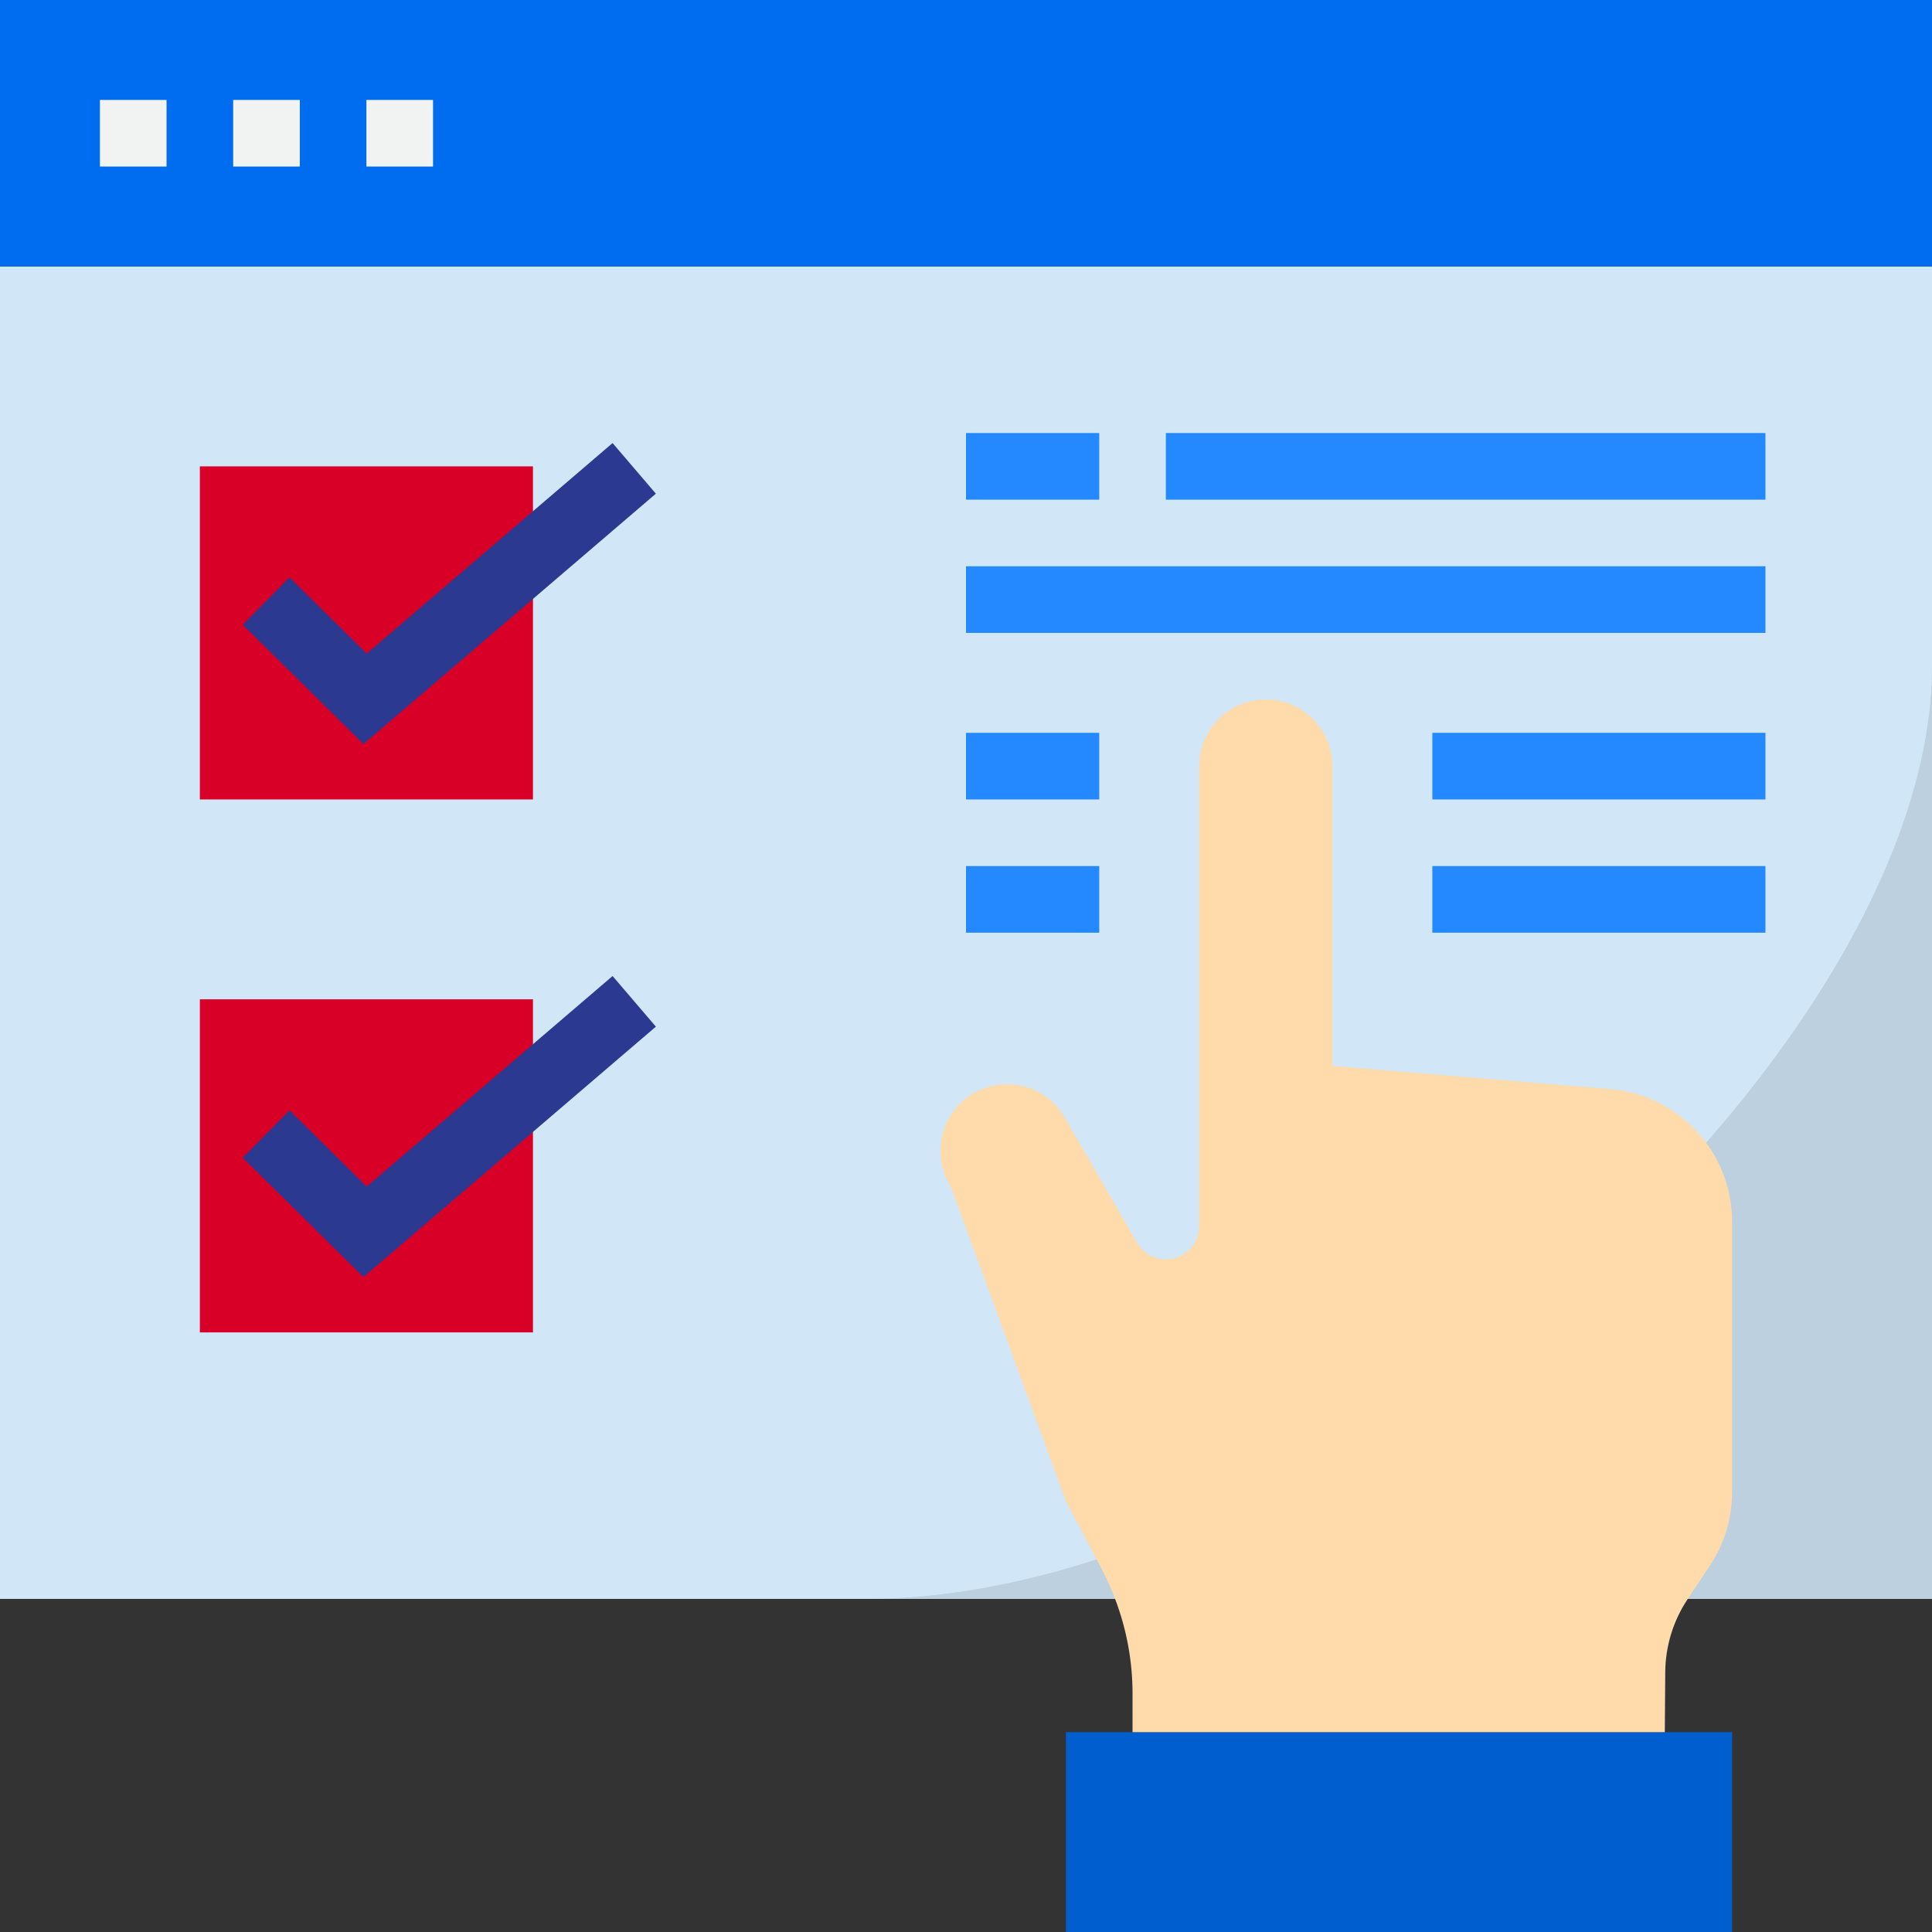 <svg height="464pt" viewBox="0 0 464 464" width="464pt" xmlns="http://www.w3.org/2000/svg"><rect x="0" y="0" width="464" height="464" fill="#333333" stroke="none"/><path d="m0 64h464v320h-464zm0 0" fill="#d1e7f8"/><path d="m256 416v48h160v-48zm0 0" fill="#005ece"/><path d="m0 0h464v64h-464zm0 0" fill="#006df0"/><path d="m48 112v80h80v-80zm0 0" fill="#d80027"/><path d="m48 240v80h80v-80zm0 0" fill="#d80027"/><path d="m208 384h256v-224c0 92.855-145.457 224-256 224zm0 0" fill="#bcd0df"/><path d="m272 416h127.832l.105-14.398c.039-6.242 1.906-12.336 5.367-17.531l5.32-8c3.504-5.258 5.375-11.438 5.375-17.758v-64.863c.004-16.648-12.754-30.516-29.344-31.898l-66.656-5.551v-72c0-8.836-7.164-16-16-16s-16 7.164-16 16v110.465c0 3.621-2.434 6.789-5.93 7.727-3.496.938-7.188-.594-9-3.727l-17.07-29.578c-2.742-5.172-8.094-8.438-13.949-8.504-5.855-.07-11.281 3.066-14.145 8.172-2.863 5.109-2.707 11.375.406 16.332l27.688 75.672 8.609 16.305c1.203 2.312 2.273 4.695 3.199 7.137 2.766 7.262 4.188 14.965 4.191 22.734zm0 0" fill="#ffdaaa"/><path d="m24 24h16v16h-16zm0 0" fill="#f1f2f2"/><path d="m56 24h16v16h-16zm0 0" fill="#f1f2f2"/><path d="m88 24h16v16h-16zm0 0" fill="#f1f2f2"/><g fill="#2488ff"><path d="m232 104h32v16h-32zm0 0"/><path d="m280 104h144v16h-144zm0 0"/><path d="m232 136h192v16h-192zm0 0"/><path d="m232 176h32v16h-32zm0 0"/><path d="m344 176h80v16h-80zm0 0"/><path d="m344 208h80v16h-80zm0 0"/><path d="m232 208h32v16h-32zm0 0"/></g><path d="m87.289 178.695-28.992-28.648 11.238-11.383 18.527 18.312 59.059-50.57 10.398 12.16zm0 0" fill="#2b3990"/><path d="m87.289 306.695-28.992-28.648 11.238-11.383 18.527 18.312 59.059-50.57 10.398 12.16zm0 0" fill="#2b3990"/></svg>